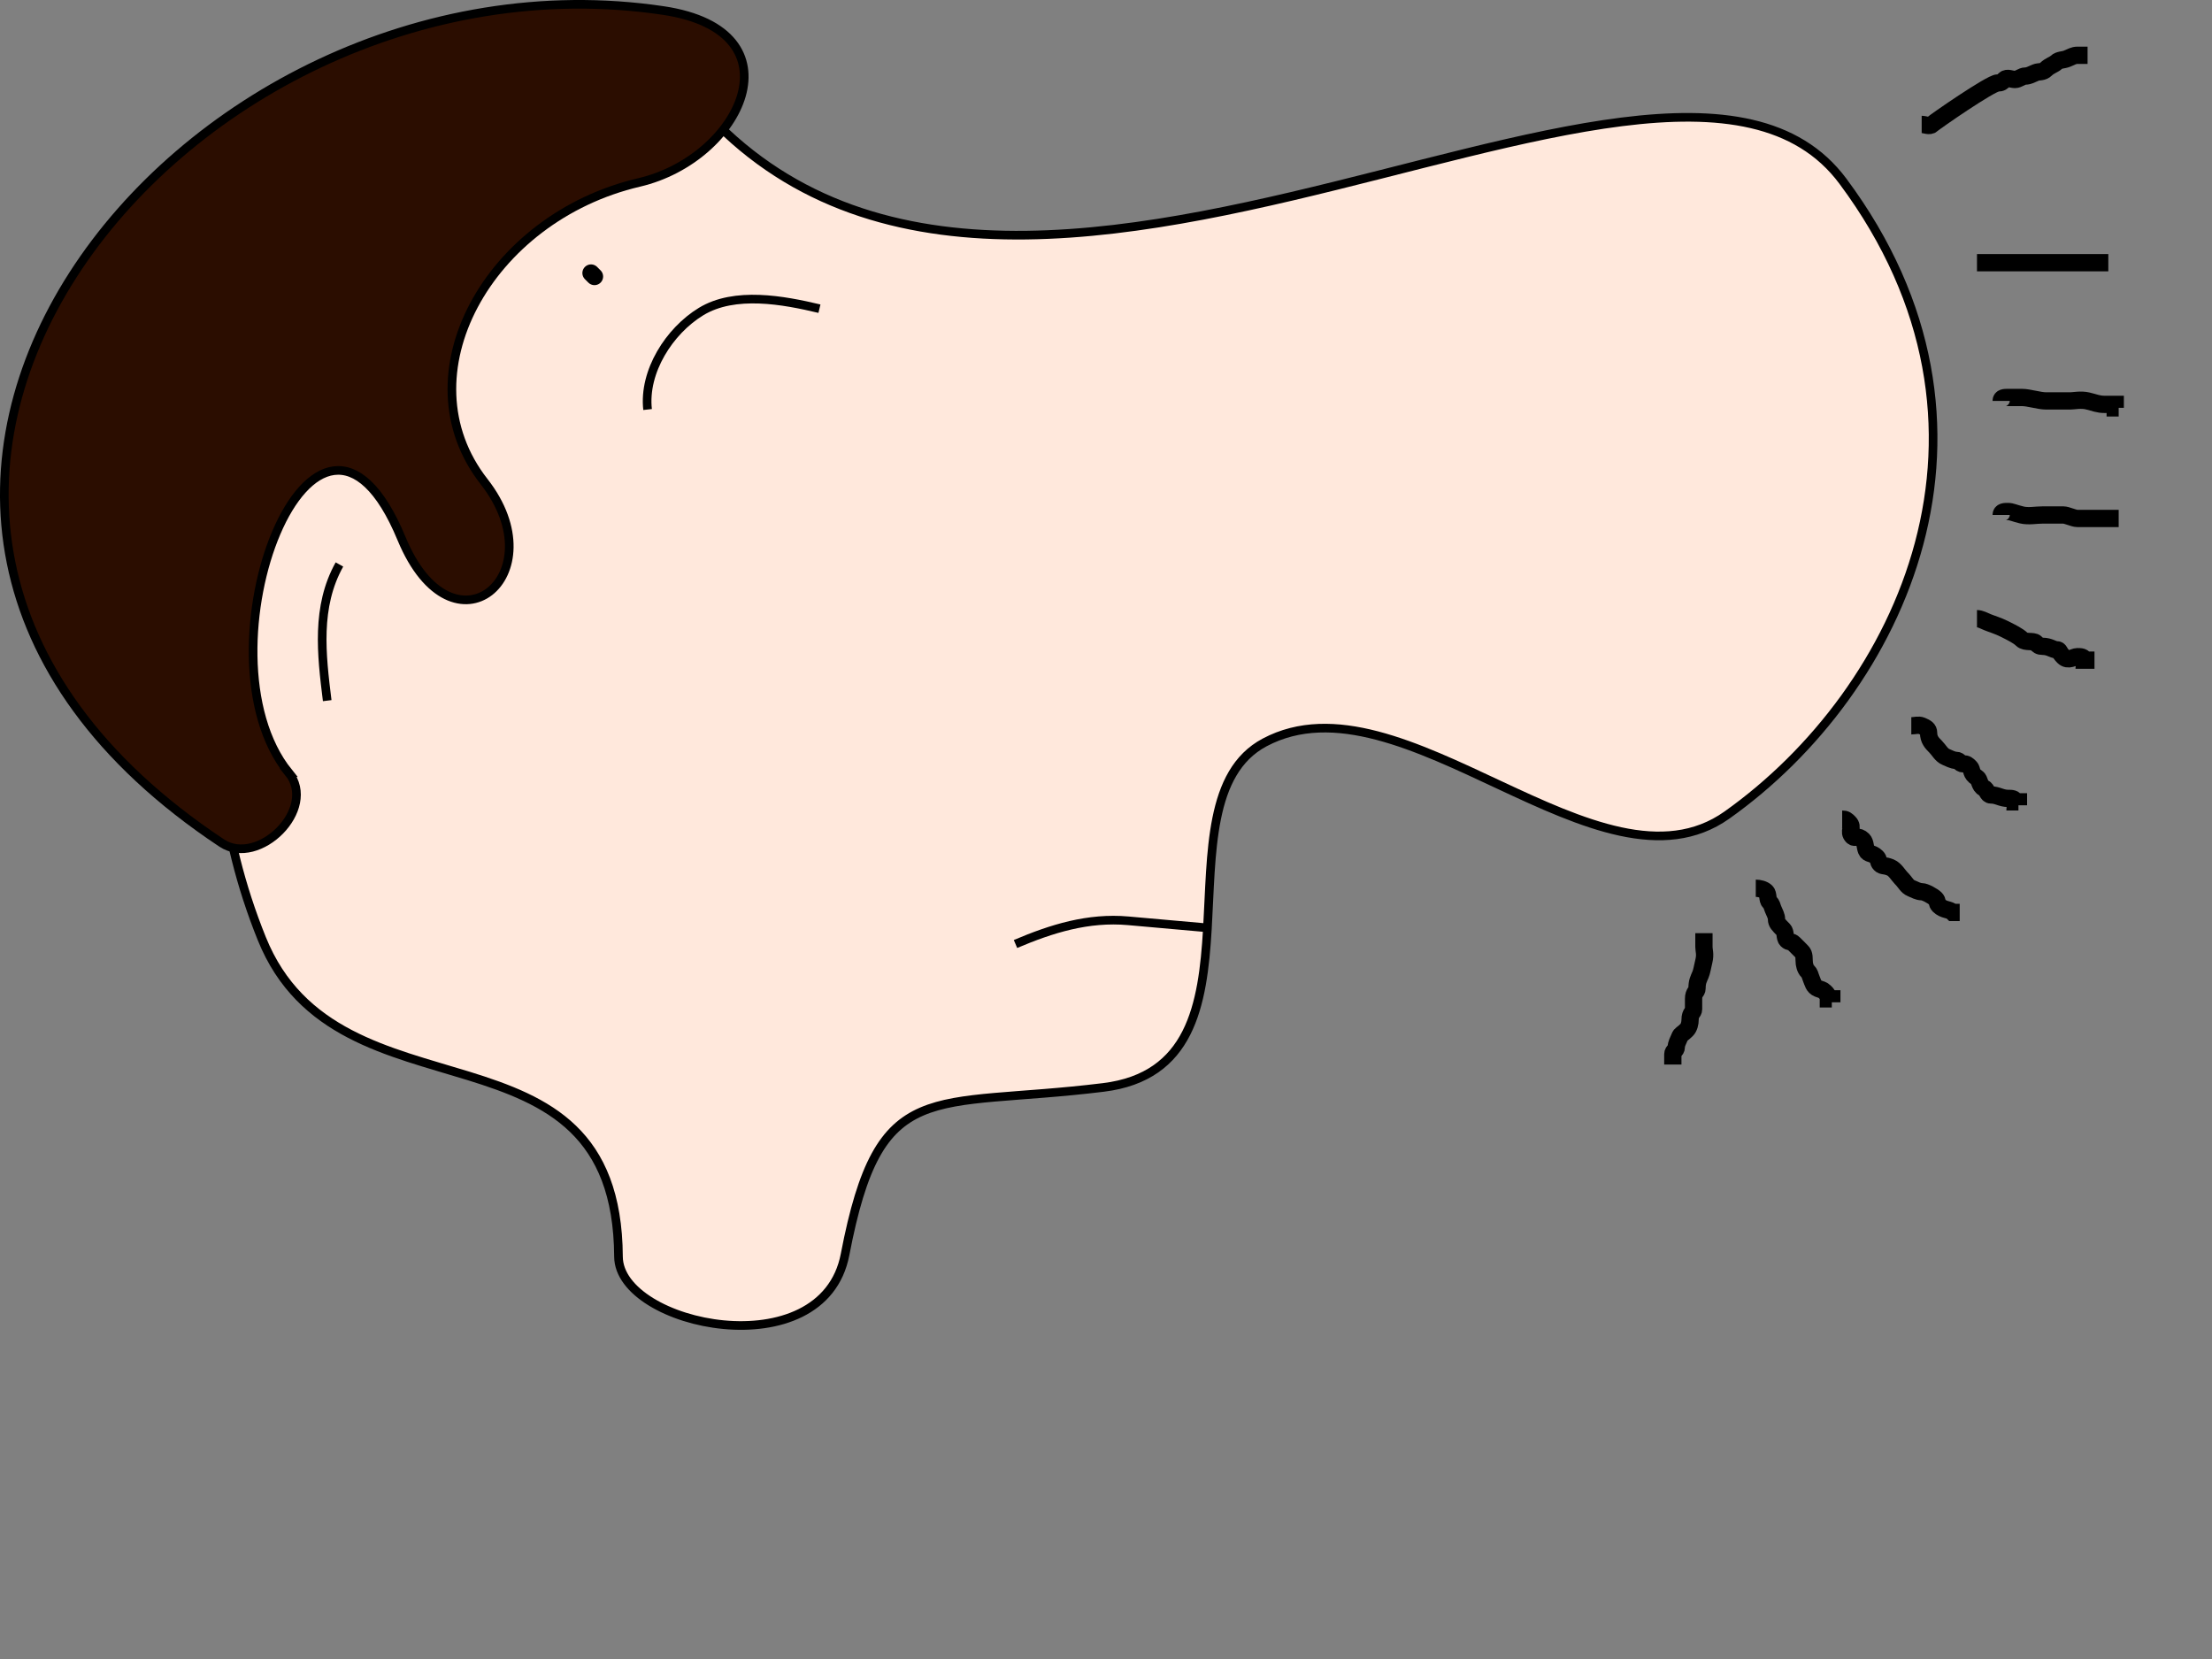 <?xml version="1.0"?><svg width="640" height="480" xmlns="http://www.w3.org/2000/svg">
 <rect width="100%" height="100%" fill="#808080" stroke="none"/>
 <g>
  <title>Layer 1</title>
  <g id="layer1">
   <g id="g3697">
    <path fill="#ffe8dc" stroke="#000000" stroke-width="2.5" stroke-miterlimit="4" d="m244.508,362.948c-6.365,33.208 -65.447,20.771 -65.56,0.644c-0.401,-71.997 -80.892,-36.797 -103.185,-91.972c-24.962,-61.781 -7.725,-118.719 0.57,-177.167c8.295,-58.448 63.24,-77.003 114.167,-79.907c84.755,133.172 289.821,-33.16 342.694,37.859c52.873,71.018 17.156,147.451 -33.533,183.416c-36.811,26.119 -93.921,-42.207 -133.769,-21.008c-32.422,17.249 3.805,93.615 -46.645,99.813c-50.45,6.199 -64.769,-3.694 -74.739,48.322z" id="path3596"/>
    <path fill="none" stroke="#000000" stroke-width="2.5" stroke-miterlimit="4" d="m187.364,118.487c-1.227,-11.003 6.28,-22.731 15.466,-28.335c9.752,-5.95 23.846,-3.324 34.262,-0.84" id="path3604"/>
    <path fill="none" stroke="#000000" stroke-width="2.5" stroke-miterlimit="4" d="m349.587,268.475l-23.154,-2.059c-11.608,-1.032 -22.168,2.269 -32.619,6.709" id="path3609"/>
    <path fill="#2b0d00" stroke="#000000" stroke-width="2.5" stroke-miterlimit="4" d="m83.511,223.531c-28.15,-34.879 7.795,-127.745 32.675,-67.684c14.852,35.851 45.046,10.547 23.862,-16.512c-24.032,-30.698 1.186,-76.334 44.876,-86.552c29.511,-6.902 47.153,-43.754 6.988,-49.736c-139.933,-20.84 -272.942,144.531 -127.758,240.864c10.622,7.048 27.851,-9.854 19.356,-20.38z" id="path3637"/>
    <path fill="none" stroke="#000000" stroke-width="2.5" stroke-miterlimit="4" d="m98.208,163.322c-6.826,12.209 -5.194,26.027 -3.536,39.396" id="path3666"/>
   </g>
  </g>
  <path d="m556,36c1,0 2.293,0.707 3,0c0.707,-0.707 17,-12 19,-12c1,0 1.293,-0.293 2,-1c0.707,-0.707 2,0 3,0c1,0 2,-1 3,-1c1,0 1.693,-0.459 3,-1c0.924,-0.383 2,0 3,-1c1,-1 2.293,-1.293 3,-2c0.707,-0.707 2.076,-0.617 3,-1c1.307,-0.541 2,-1 3,-1l1,0l1,0l1,0" id="svg_1" stroke-width="5" stroke="#000000" fill="none"/>
  <path d="m572,76c1,0 2,0 3,0c1,0 3,0 5,0c3,0 4,0 6,0c1,0 2,0 3,0c1,0 2,0 3,0c1,0 3,0 4,0c1,0 3,0 4,0c1,0 2,0 3,0c1,0 2,0 3,0c1,0 2,0 3,0l1,0" id="svg_2" stroke-width="5" stroke="#000000" fill="none"/>
  <path d="m579,116c0,-1 1,-1 2,-1c1,0 2,0 4,0c2,0 5,1 7,1c2,0 3,0 4,0c1,0 2,0 3,0c1,0 3.054,-0.46 5,0c2.176,0.514 3,1 5,1c1,0 2,0 3,0l0,1l1,0" id="svg_3" stroke-width="5" stroke="#000000" fill="none"/>
  <path d="m579,149c0,-1 1,-1 2,-1c1,0 1.824,0.486 4,1c1.946,0.46 4,0 6,0c2,0 4,0 6,0c1,0 3,1 4,1c1,0 2,0 3,0c1,0 2,0 3,0c1,0 2,0 3,0l1,0l1,0l1,0" id="svg_4" stroke-width="5" stroke="#000000" fill="none"/>
  <path d="m572,179c1,0 2.076,0.617 3,1c1.307,0.541 3,1 5,2c2,1 4,2 5,3c1,1 3.293,0.293 4,1c0.707,0.707 1,1 2,1c2,0 3,1 4,1c1,0 0.586,0.586 2,2c1.414,1.414 3,0 4,0c1,0 2,0 2,1l2,0l1,0" id="svg_5" stroke-width="5" stroke="#000000" fill="none"/>
  <path d="m553,210c1,0 2.076,-0.383 3,0c1.307,0.541 2,1 2,2c0,2 1,3 2,4c1,1 1.693,2.459 3,3c0.924,0.383 2,1 3,1c1,0 1,1 2,1c1,0 1.293,0.293 2,1c0.707,0.707 0.098,1.824 2,3c0.851,0.526 0.693,2.459 2,3c0.924,0.383 1,2 2,2c2,0 3,1 5,1c1,0 2,0 2,1l1,0l0,1" id="svg_6" stroke-width="5" stroke="#000000" fill="none"/>
  <path d="m533,237c1,0 1.293,0.293 2,1c1.414,1.414 -0.414,2.586 1,4c0.707,0.707 1.586,-0.414 3,1c0.707,0.707 0.617,2.076 1,3c0.541,1.307 1.586,0.586 3,2c0.707,0.707 0.293,1.293 1,2c0.707,0.707 1.152,0.235 3,1c1.307,0.541 2.293,2.293 3,3c1.414,1.414 1.693,2.459 3,3c0.924,0.383 2,1 3,1c1,0 3.293,1.293 4,2c0.707,0.707 0.293,1.293 1,2c1.414,1.414 3,1 4,2l1,0l1,0" id="svg_7" stroke-width="5" stroke="#000000" fill="none"/>
  <path d="m508,257c1,0 2.293,0.293 3,1c0.707,0.707 0.293,2.293 1,3c0.707,0.707 0.617,1.076 1,2c0.541,1.307 1,2 1,3c0,1 0.586,1.586 2,3c0.707,0.707 0.293,2.293 1,3c0.707,0.707 1.293,0.293 2,1c0.707,0.707 1.293,1.293 2,2c0.707,0.707 1,1 1,3c0,1 0.293,2.293 1,3c0.707,0.707 0.617,1.076 1,2c0.541,1.307 0.693,2.459 2,3c0.924,0.383 1.293,0.293 2,1c0.707,0.707 1,1 1,2l1,0l0,1" id="svg_8" stroke-width="5" stroke="#000000" fill="none"/>
  <path d="m493,270c0,1 0,2 0,4c0,1 0.46,2.053 0,4c-0.514,2.176 -0.617,3.076 -1,4c-0.541,1.307 -1,2 -1,4c0,1 -1,1 -1,3c0,1 0,2 0,3c0,1 -1,1 -1,3c0,1 -0.293,2.293 -1,3c-1.414,1.414 -1.617,1.076 -2,2c-0.541,1.307 -1,2 -1,3c0,1 -1,1 -1,2l0,1l0,1l0,1" id="svg_9" stroke-width="5" stroke="#000000" fill="none"/>
  <polyline id="svg_10" points="171,79 172,80 " stroke-linecap="round" stroke-width="5" stroke="#000000" fill="none"/>
 </g>
</svg>